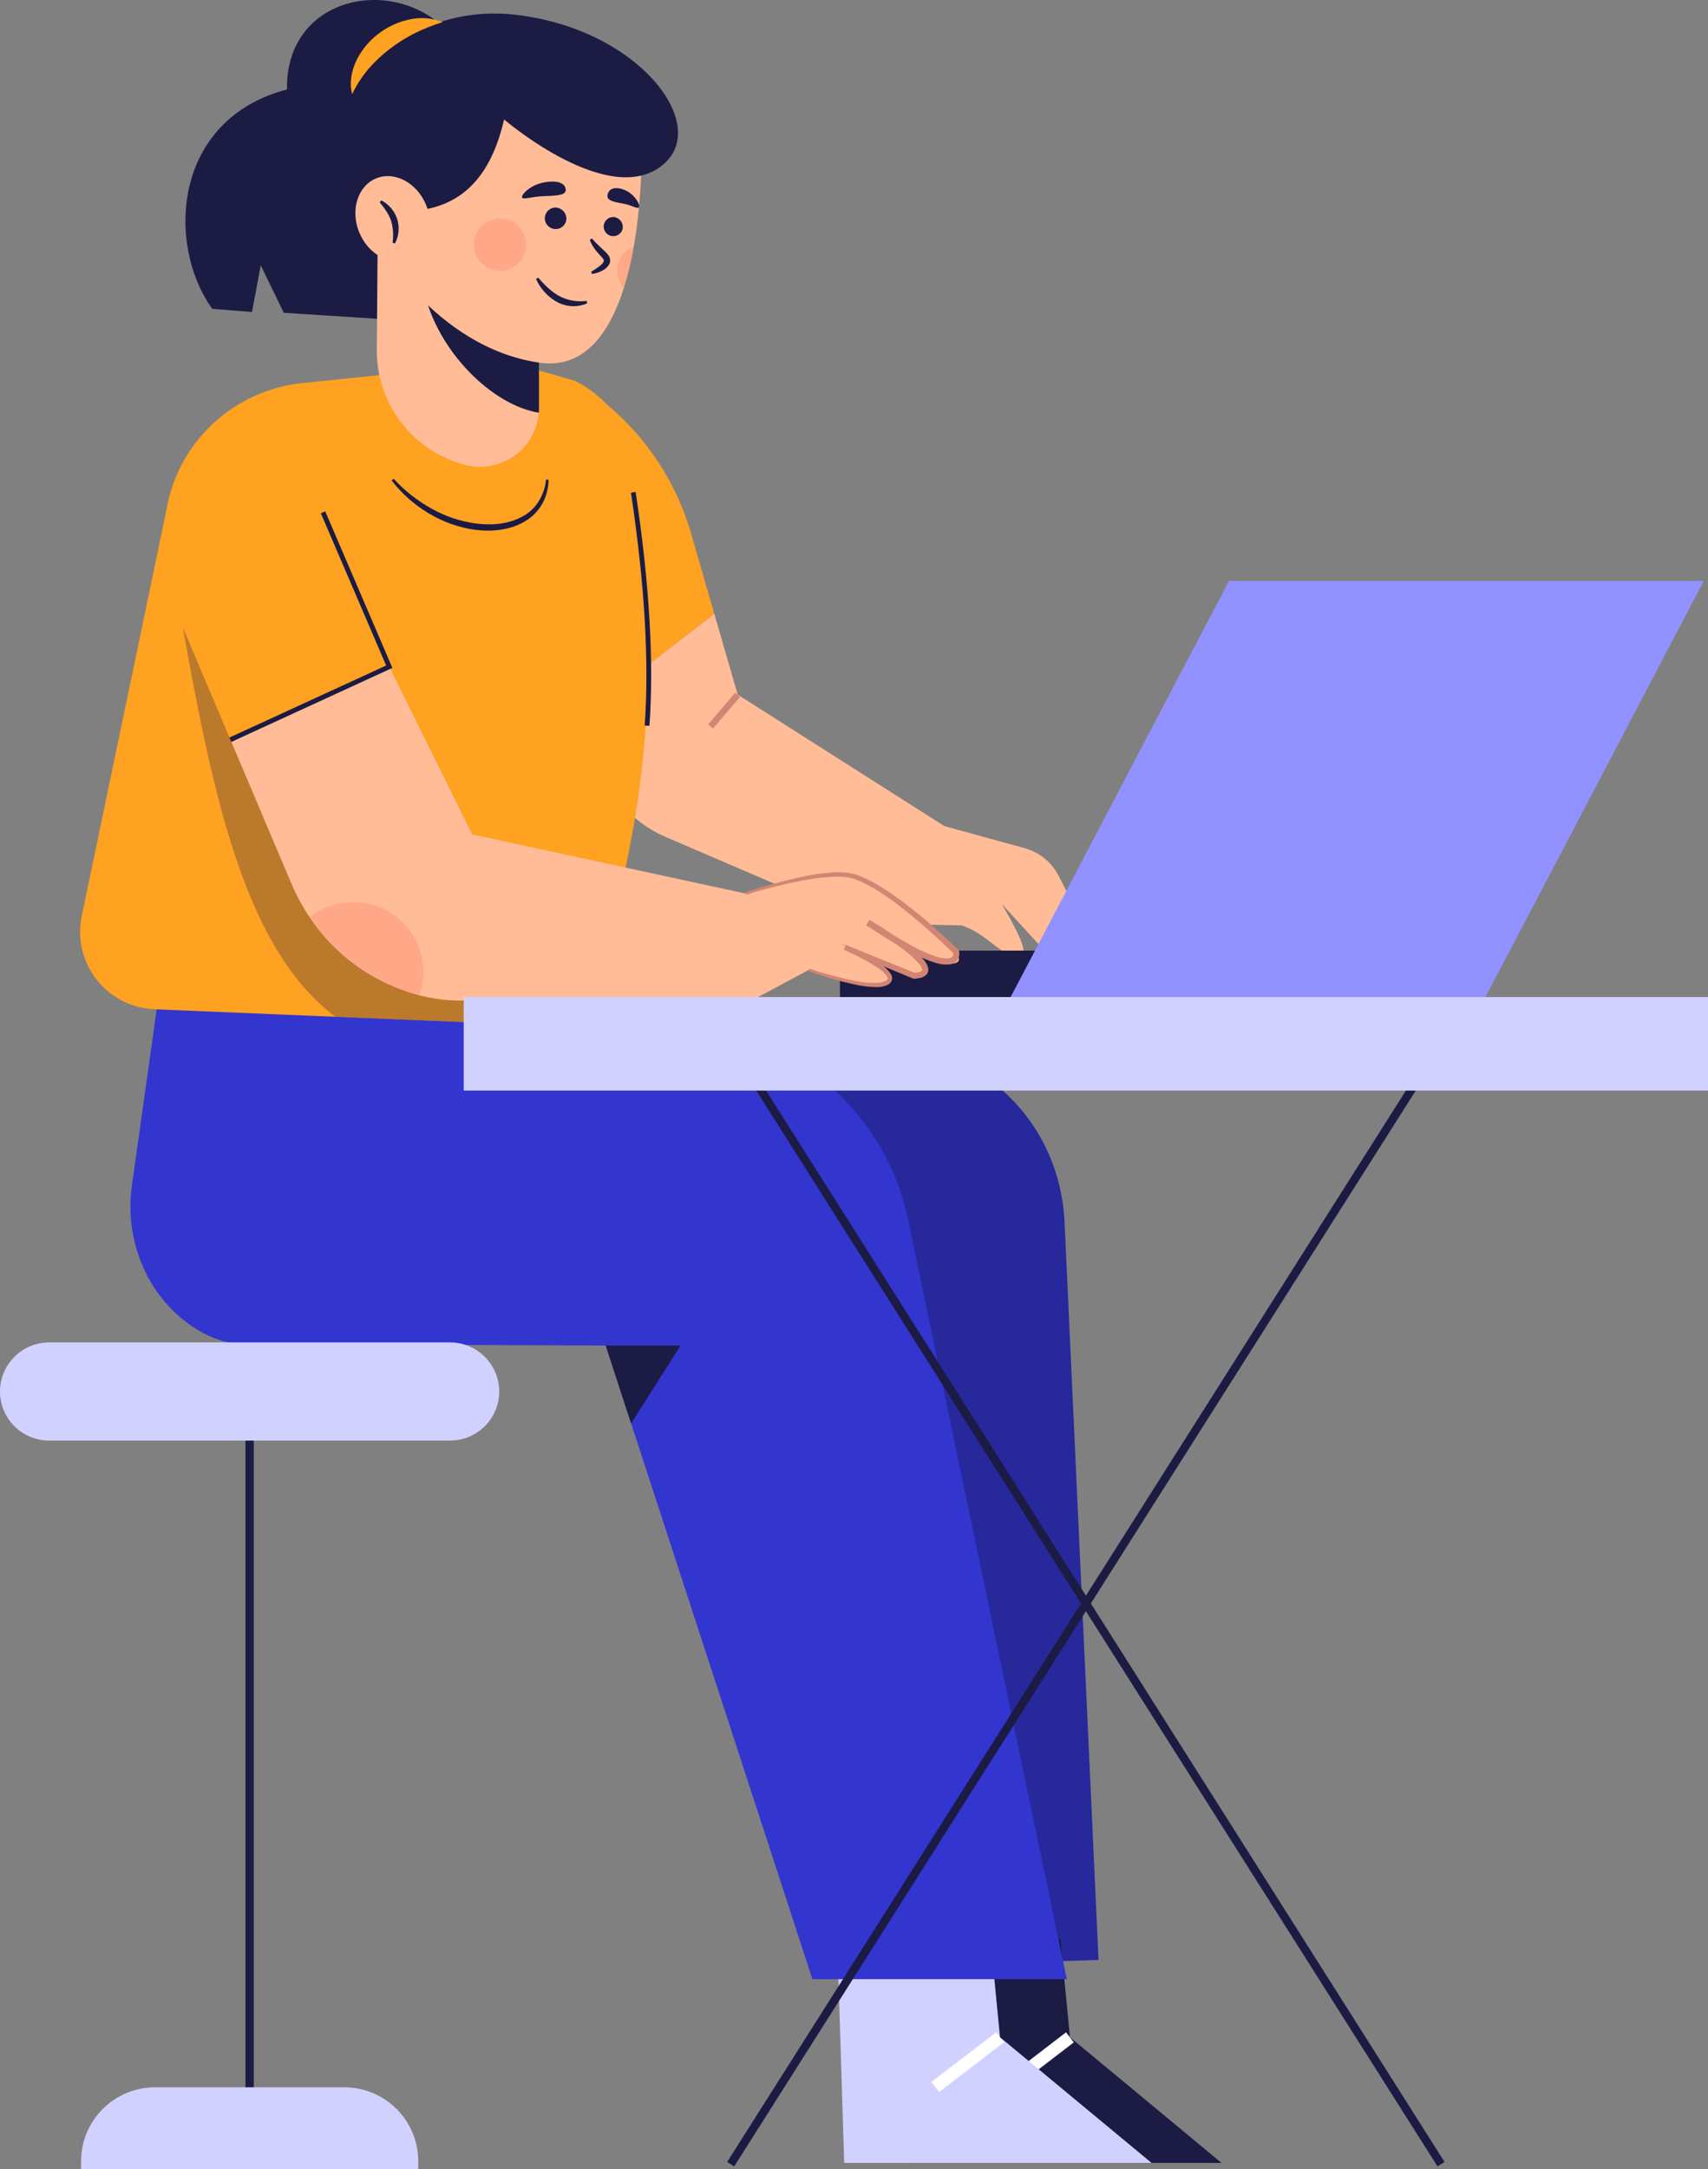 <svg width="152" height="193" viewBox="0 0 152 193" fill="none" xmlns="http://www.w3.org/2000/svg">
<rect x="0" y="0" width="152" height="193" fill="#808080" stroke="none"/>
<g clip-path="url(#clip0_55_684)">
<path d="M61.486 47.415C60.057 42.482 57.033 38.158 52.884 35.114L51.218 33.89L52.633 63.051L63.571 54.624L61.486 47.415Z" fill="#FFA121"/>
<path d="M96.635 82.652L94.204 77.913C93.9 77.319 93.475 76.794 92.957 76.373C92.438 75.951 91.837 75.642 91.191 75.464L84.042 73.498L65.65 61.8L63.571 54.62L52.633 63.051L52.732 65.098C52.829 67.111 53.491 69.057 54.643 70.714C55.794 72.37 57.39 73.672 59.247 74.471L77.107 82.141L85.596 82.338C88.332 83.276 89.276 85.626 90.972 84.78C91.606 84.466 89.134 80.41 89.134 80.41L93.247 84.906L96.635 82.652Z" fill="#FFBC96"/>
<path d="M65.428 61.633L63.024 64.453L63.456 64.818L65.859 61.999L65.428 61.633Z" fill="#D28572"/>
<path d="M64.645 94.46L78.027 93.28C86.737 92.515 94.315 99.52 94.739 108.733L97.762 174.38L79.304 174.95L64.645 94.46Z" fill="#26289C"/>
<path d="M80.787 174.303L81.353 192.438H108.707L95.219 181.255L94.37 172.518L80.787 174.303Z" fill="#1B1B43"/>
<path d="M94.87 180.819L89.116 185.235L89.806 186.128L95.561 181.712L94.87 180.819Z" fill="white"/>
<path d="M74.562 174.303L75.128 192.438H102.482L88.994 181.255L88.145 172.518L74.562 174.303Z" fill="#D1D1FF"/>
<path d="M88.644 180.818L82.89 185.233L83.58 186.126L89.334 181.711L88.644 180.818Z" fill="white"/>
<path d="M94.937 176.089H72.299L56.165 126.639L53.907 119.717L21.648 119.575C19.656 119.548 17.749 118.629 16.12 117.27C12.695 114.389 11.115 109.856 11.743 105.437L14.574 85.329L62.497 91.535C66.93 92.109 71.074 94.043 74.354 97.07C77.633 100.097 79.884 104.067 80.795 108.427L94.937 176.089Z" fill="#3335CF"/>
<path d="M60.556 119.717L56.163 126.639L53.904 119.717H60.556Z" fill="#1B1B43"/>
<path d="M54.631 81.689C54.398 82.619 54.155 83.549 53.907 84.485L52.209 91.39L29.854 90.466L13.759 89.797C12.756 89.757 11.773 89.499 10.88 89.042C9.987 88.585 9.204 87.94 8.587 87.151C7.97 86.362 7.533 85.449 7.306 84.475C7.079 83.501 7.068 82.489 7.273 81.51L14.776 45.539C15.247 42.563 16.692 39.826 18.886 37.754C21.081 35.682 23.902 34.391 26.91 34.081L45.271 32.199L51.212 33.891C57.012 36.99 57.018 42.61 57.296 46.292C58.519 62.402 57.018 72.16 54.631 81.689Z" fill="#FFA121"/>
<path opacity="0.3" d="M39.474 80.538C39.243 81.468 54.155 83.549 53.907 84.485L52.209 91.39L29.854 90.466C22.045 84.597 19.119 71.828 16.272 55.83L39.474 80.538Z" fill="#1B1B43"/>
<path d="M35.032 42.598C35.998 43.649 37.125 44.539 38.373 45.236C39.605 45.934 40.96 46.39 42.365 46.579C43.747 46.758 45.21 46.642 46.426 45.989C47.67 45.373 48.459 44.073 48.598 42.667L48.819 42.681C48.812 43.431 48.619 44.169 48.256 44.827C47.877 45.49 47.325 46.041 46.659 46.419C45.33 47.184 43.751 47.324 42.284 47.137C40.81 46.932 39.394 46.427 38.124 45.654C36.86 44.897 35.751 43.911 34.852 42.746L35.032 42.598Z" fill="#1B1B43"/>
<path d="M57.796 64.581L57.373 64.552C57.78 58.88 57.373 51.908 56.149 43.833L56.568 43.77C57.792 51.877 58.205 58.878 57.796 64.581Z" fill="#1B1B43"/>
<path d="M95.785 84.577H74.751V88.711H95.785V84.577Z" fill="#1B1B43"/>
<path d="M132.194 88.711H89.938L109.367 51.694H151.623L132.194 88.711Z" fill="#9192FF"/>
<path d="M39.688 2.604C34.736 -2.26 25.398 -0.216 25.54 7.959C15.352 10.635 14.786 21.77 18.888 27.477L22.426 27.759L23.204 23.601L25.255 27.829L35.16 28.465L39.688 2.604Z" fill="#1B1B43"/>
<path d="M47.964 20.783V36.319C47.964 36.461 47.964 36.596 47.946 36.732C47.886 37.49 47.66 38.225 47.285 38.887C46.909 39.548 46.393 40.12 45.772 40.562C45.151 41.004 44.441 41.305 43.691 41.445C42.941 41.585 42.17 41.56 41.431 41.371C39.157 40.787 37.144 39.462 35.713 37.606C34.282 35.751 33.515 33.473 33.534 31.133L33.613 20.789L47.964 20.783Z" fill="#FFBC96"/>
<path d="M47.964 27.497V36.306C47.964 36.447 47.964 36.583 47.946 36.718C43.776 36.044 38.953 31.236 37.769 25.998L47.964 27.497Z" fill="#1B1B43"/>
<path d="M56.402 21.933C56.191 23.184 55.894 24.42 55.514 25.631C54.268 29.564 52.033 32.84 48.031 32.272C38.625 30.931 33.392 21.279 33.392 21.279L39.826 13.951L44.144 8.167L57.087 13.737C57.092 16.483 56.863 19.225 56.402 21.933Z" fill="#FFBC96"/>
<path d="M36.173 18.803C40.302 18.671 43.494 16.576 44.86 10.627C44.86 10.627 54.481 18.887 59.196 14.48C63.144 10.783 56.446 2.275 45.356 1.261C41.306 0.91 37.277 2.137 34.116 4.683C28.74 8.974 28.227 18.95 33.249 22.404L36.173 18.803Z" fill="#1B1B43"/>
<path d="M31.34 8.38C31.07 7.408 31.271 6.33 31.707 5.404C32.157 4.473 32.821 3.659 33.644 3.03C34.455 2.397 35.401 1.955 36.408 1.738C37.405 1.509 38.448 1.588 39.397 1.966C38.514 2.238 37.656 2.583 36.831 2.997C36.065 3.387 35.338 3.848 34.659 4.374C33.984 4.891 33.364 5.474 32.807 6.116C32.221 6.803 31.728 7.564 31.34 8.38Z" fill="#FFA121"/>
<path d="M36.39 23.054C38.04 22.396 38.73 20.252 37.932 18.266C37.134 16.279 35.149 15.203 33.499 15.861C31.849 16.519 31.159 18.662 31.957 20.649C32.755 22.635 34.74 23.712 36.39 23.054Z" fill="#FFBC96"/>
<path d="M34.935 21.597C35.032 20.951 34.99 20.291 34.811 19.662C34.614 19.072 34.233 18.541 33.794 18.002L33.932 17.831C34.267 18 34.564 18.235 34.807 18.52C35.05 18.805 35.233 19.135 35.346 19.492C35.459 19.848 35.5 20.223 35.466 20.596C35.432 20.968 35.324 21.33 35.149 21.66L34.935 21.597Z" fill="#1B1B43"/>
<path d="M50.404 19.518C50.385 19.703 50.313 19.878 50.197 20.022C50.08 20.167 49.924 20.274 49.747 20.332C49.57 20.39 49.38 20.395 49.2 20.348C49.021 20.3 48.859 20.201 48.734 20.064C48.609 19.926 48.527 19.756 48.498 19.573C48.469 19.39 48.493 19.202 48.569 19.033C48.645 18.863 48.768 18.72 48.924 18.619C49.08 18.518 49.262 18.464 49.449 18.464C49.715 18.479 49.966 18.598 50.145 18.795C50.324 18.992 50.417 19.253 50.404 19.518Z" fill="#1B1B43"/>
<path d="M55.413 20.349C55.376 20.509 55.293 20.656 55.175 20.77C55.056 20.885 54.906 20.963 54.744 20.995C54.582 21.026 54.414 21.011 54.26 20.949C54.107 20.888 53.975 20.783 53.88 20.648C53.785 20.513 53.731 20.354 53.725 20.189C53.719 20.025 53.761 19.862 53.847 19.721C53.932 19.579 54.056 19.466 54.205 19.394C54.354 19.322 54.52 19.294 54.684 19.314C54.918 19.356 55.126 19.488 55.263 19.682C55.399 19.875 55.453 20.115 55.413 20.349Z" fill="#1B1B43"/>
<path d="M50.347 16.873C50.384 17.365 49.595 17.412 48.428 17.448C47.261 17.483 46.453 17.841 46.453 17.528C46.453 17.216 47.306 16.417 48.455 16.224C49.636 16.024 50.299 16.287 50.347 16.873Z" fill="#1B1B43"/>
<path d="M54.068 17.347C53.981 17.833 54.564 17.957 55.425 18.108C56.285 18.26 56.842 18.698 56.886 18.386C56.929 18.073 56.382 17.206 55.551 16.891C54.72 16.576 54.169 16.769 54.068 17.347Z" fill="#1B1B43"/>
<path d="M52.682 21.224C52.906 21.485 53.146 21.733 53.401 21.965L53.782 22.319C53.934 22.449 54.067 22.6 54.177 22.767C54.248 22.88 54.29 23.01 54.297 23.143C54.304 23.28 54.272 23.416 54.205 23.536C54.09 23.723 53.934 23.88 53.749 23.997C53.424 24.192 53.063 24.322 52.688 24.378L52.607 24.181C52.9 24.008 53.182 23.816 53.45 23.607C53.558 23.519 53.647 23.412 53.713 23.291C53.758 23.198 53.745 23.167 53.693 23.056C53.567 22.86 53.247 22.577 53.036 22.291C52.796 22.006 52.608 21.681 52.481 21.332L52.682 21.224Z" fill="#1B1B43"/>
<path d="M47.893 24.702C48.471 25.361 49.077 25.969 49.796 26.354C50.535 26.74 51.377 26.885 52.203 26.769L52.262 26.982C51.833 27.175 51.364 27.263 50.894 27.239C50.415 27.215 49.948 27.08 49.529 26.846C48.721 26.381 48.081 25.672 47.705 24.82L47.893 24.702Z" fill="#1B1B43"/>
<path opacity="0.2" d="M44.497 24.095C45.787 24.095 46.833 23.053 46.833 21.768C46.833 20.483 45.787 19.442 44.497 19.442C43.207 19.442 42.161 20.483 42.161 21.768C42.161 23.053 43.207 24.095 44.497 24.095Z" fill="#FE5B52"/>
<path opacity="0.2" d="M56.402 21.933C56.191 23.184 55.894 24.42 55.514 25.631C55.266 25.351 55.09 25.016 54.999 24.654C54.909 24.293 54.907 23.915 54.995 23.552C55.082 23.19 55.255 22.854 55.5 22.572C55.745 22.29 56.054 22.071 56.402 21.933Z" fill="#FE5B52"/>
<path d="M29.759 49.438L16.27 55.828L20.501 65.816L34.643 59.318L29.759 49.438Z" fill="#FFA121"/>
<path d="M79.722 84.082C79.349 83.885 79.114 83.769 79.114 83.769L79.249 83.504C79.249 83.504 79.499 83.624 79.861 83.816L79.722 84.082Z" fill="#C5C5FF"/>
<path d="M85.316 85.47C84.879 86.328 81.541 84.811 79.985 84.05C81.189 84.715 83.266 86.017 82.344 86.739C81.604 87.309 79.961 86.096 74.585 83.875C75.401 84.259 80.206 86.536 78.994 87.397C77.675 88.334 72.017 86.271 72.017 86.271L67.109 88.898H61.46L41.097 89.028C39.824 89.032 38.555 88.873 37.322 88.554C34.888 87.92 32.626 86.753 30.702 85.138C29.493 84.122 28.435 82.939 27.561 81.626C26.902 80.636 26.339 79.587 25.879 78.491L20.509 65.82L34.641 59.315L42.021 74.237L66.356 79.502L73.148 77.81C74.609 77.445 76.674 78.06 77.96 78.843C81.095 80.75 85.722 84.652 85.316 85.47Z" fill="#FFBC96"/>
<path opacity="0.2" d="M37.682 86.454C37.683 87.169 37.558 87.878 37.312 88.55C34.878 87.916 32.617 86.749 30.693 85.134C29.483 84.119 28.425 82.936 27.552 81.622C28.466 80.888 29.571 80.428 30.737 80.293C31.904 80.159 33.085 80.355 34.144 80.86C35.203 81.365 36.097 82.159 36.723 83.148C37.349 84.138 37.681 85.284 37.682 86.454Z" fill="#FE5B52"/>
<path d="M66.323 79.399C68.006 78.834 69.719 78.365 71.456 77.995C72.331 77.806 73.218 77.68 74.112 77.62C74.567 77.592 75.024 77.604 75.478 77.655C75.705 77.7 75.932 77.759 76.159 77.812C76.386 77.865 76.585 77.976 76.799 78.056C78.455 78.803 79.896 79.873 81.292 80.973C82.688 82.072 84.003 83.27 85.282 84.513L85.341 84.57L85.353 84.642C85.406 84.904 85.359 85.177 85.219 85.405C85.139 85.518 85.033 85.61 84.911 85.675C84.804 85.741 84.683 85.784 84.558 85.799C84.13 85.85 83.697 85.808 83.288 85.675C82.528 85.438 81.792 85.13 81.091 84.754C80.398 84.387 79.709 84.003 79.053 83.588C78.398 83.173 77.74 82.746 77.079 82.326L77.379 81.848C78.539 82.523 79.659 83.263 80.735 84.064C81.292 84.469 81.802 84.936 82.254 85.454C82.375 85.605 82.474 85.772 82.548 85.95C82.592 86.059 82.615 86.176 82.615 86.294C82.611 86.438 82.561 86.576 82.471 86.688C82.319 86.853 82.117 86.964 81.896 87.006C81.717 87.046 81.535 87.072 81.351 87.083H81.296L81.235 87.057L75.093 84.501L75.276 84.07C76.249 84.503 77.187 85.008 78.084 85.58C78.522 85.891 78.982 86.17 79.306 86.713C79.352 86.794 79.38 86.884 79.389 86.977C79.397 87.07 79.386 87.164 79.355 87.252C79.285 87.417 79.156 87.55 78.992 87.626C78.727 87.751 78.438 87.818 78.145 87.822C77.045 87.848 76.011 87.59 74.986 87.338C73.962 87.087 72.957 86.749 71.963 86.393L72.039 86.184C73.026 86.516 74.04 86.808 75.057 87.049C76.074 87.291 77.117 87.5 78.125 87.443C78.607 87.423 79.182 87.213 78.947 86.896C78.725 86.526 78.269 86.212 77.853 85.934C76.969 85.388 76.045 84.908 75.089 84.499L75.274 84.068L81.44 86.578L81.324 86.558C81.473 86.549 81.621 86.528 81.766 86.495C81.874 86.477 81.974 86.429 82.056 86.357C82.141 86.322 82.027 86.019 81.833 85.793C81.411 85.306 80.935 84.868 80.414 84.487C79.352 83.704 78.247 82.981 77.103 82.324L77.401 81.848C78.052 82.263 78.684 82.711 79.346 83.104C80.007 83.498 80.668 83.891 81.344 84.259C82.01 84.619 82.71 84.916 83.432 85.146C83.761 85.257 84.109 85.297 84.455 85.264L84.564 85.246C84.593 85.234 84.621 85.219 84.648 85.203C84.714 85.185 84.733 85.132 84.777 85.1C84.836 84.992 84.857 84.867 84.838 84.745L84.909 84.874C83.657 83.643 82.343 82.463 80.98 81.348C79.618 80.233 78.196 79.173 76.637 78.442L76.044 78.204C75.847 78.154 75.638 78.097 75.432 78.054C75.005 78.001 74.575 77.985 74.145 78.005C73.269 78.048 72.397 78.154 71.535 78.32C69.801 78.648 68.087 79.076 66.402 79.602L66.323 79.399Z" fill="#D28572"/>
<path d="M20.588 66.011L20.408 65.626L34.365 59.212L28.552 45.664L28.943 45.497L34.918 59.425L20.588 66.011Z" fill="#1B1B43"/>
<path d="M22.584 125.353H21.844V188.866H22.584V125.353Z" fill="#1B1B43"/>
<path d="M40.039 119.436H4.387C1.964 119.436 0 121.392 0 123.804C0 126.217 1.964 128.173 4.387 128.173H40.039C42.462 128.173 44.426 126.217 44.426 123.804C44.426 121.392 42.462 119.436 40.039 119.436Z" fill="#D1D1FF"/>
<path d="M13.82 185.71H30.625C32.374 185.71 34.052 186.402 35.288 187.634C36.525 188.865 37.22 190.536 37.22 192.278V193H7.216V192.278C7.216 191.415 7.387 190.56 7.719 189.762C8.051 188.965 8.538 188.24 9.151 187.63C9.764 187.02 10.492 186.536 11.294 186.207C12.095 185.877 12.953 185.708 13.82 185.71Z" fill="#D1D1FF"/>
<path d="M65.353 92.578L64.727 92.971L127.928 192.747L128.554 192.353L65.353 92.578Z" fill="#1B1B43"/>
<path d="M127.931 92.589L64.712 192.354L65.338 192.747L128.557 92.982L127.931 92.589Z" fill="#1B1B43"/>
<path d="M152.002 88.711H41.267V97.03H152.002V88.711Z" fill="#D1D1FF"/>
</g>
<defs>
<clipPath id="clip0_55_684">
<rect width="152" height="193" fill="white"/>
</clipPath>
</defs>
</svg>
